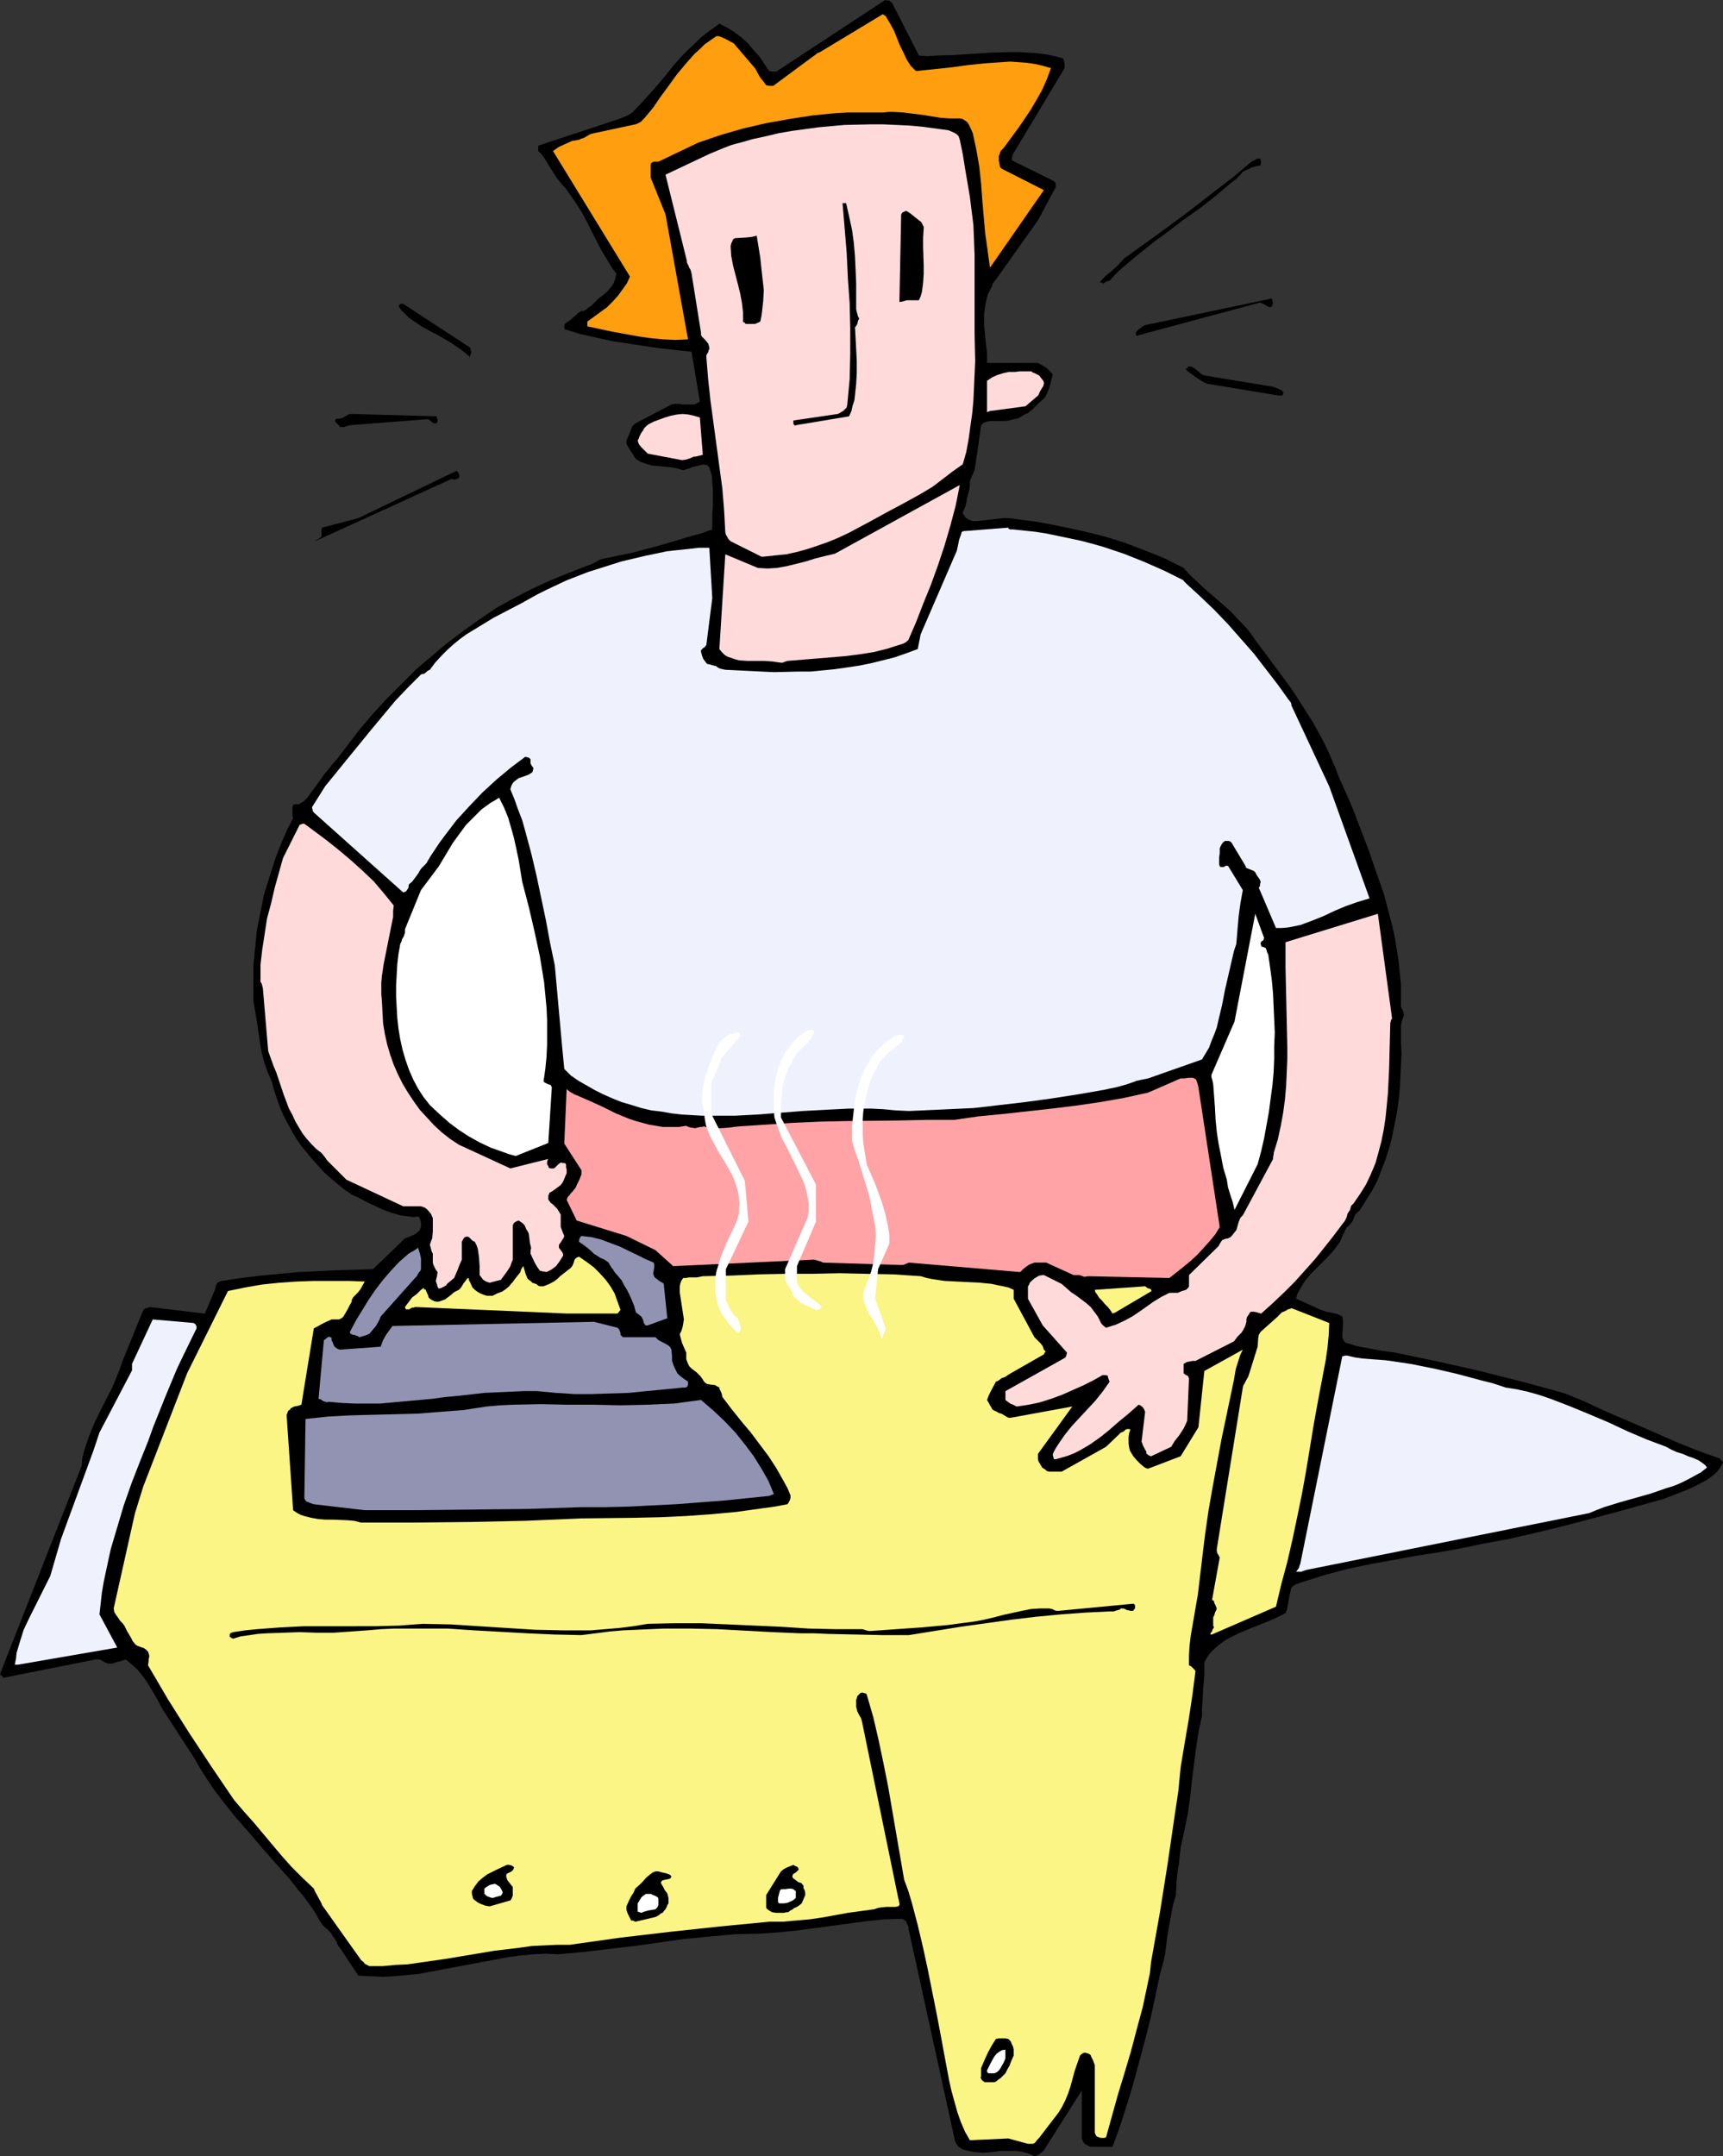<?xml version="1.0" encoding="UTF-8" standalone="no"?>
<svg
   version="1.0"
   width="124.401mm"
   height="155.668mm"
   id="svg43"
   sodipodi:docname="Ironing 2.wmf"
   xmlns:inkscape="http://www.inkscape.org/namespaces/inkscape"
   xmlns:sodipodi="http://sodipodi.sourceforge.net/DTD/sodipodi-0.dtd"
   xmlns="http://www.w3.org/2000/svg"
   xmlns:svg="http://www.w3.org/2000/svg">
  <rect width="100%" height="100%" fill="#333333" stroke="none"/>
  <sodipodi:namedview
     id="namedview43"
     pagecolor="#ffffff"
     bordercolor="#000000"
     borderopacity="0.25"
     inkscape:showpageshadow="2"
     inkscape:pageopacity="0.0"
     inkscape:pagecheckerboard="0"
     inkscape:deskcolor="#d1d1d1"
     inkscape:document-units="mm" />
  <defs
     id="defs1">
    <pattern
       id="WMFhbasepattern"
       patternUnits="userSpaceOnUse"
       width="6"
       height="6"
       x="0"
       y="0" />
  </defs>
  <path
     style="fill:#000000;fill-opacity:1;fill-rule:evenodd;stroke:none"
     d="m 282.269,588.353 0.969,-0.323 0.323,-0.162 0.323,-0.323 0.485,-0.323 0.485,-0.485 v 0 l 10.341,-16.321 v 13.089 l 0.162,0.323 0.162,0.485 0.485,0.646 0.808,0.485 0.808,0.323 h 0.969 0.969 1.939 1.131 0.969 l 1.939,-5.332 1.777,-5.494 1.777,-5.817 1.616,-5.979 1.616,-5.979 1.616,-6.302 1.293,-5.979 1.293,-6.14 0.808,-2.909 0.646,-2.909 0.323,-2.585 0.323,-2.585 0.485,-2.747 0.485,-2.585 0.485,-2.585 0.808,-2.747 0.162,-3.555 0.323,-3.232 0.323,-1.616 0.162,-1.616 0.323,-2.909 0.969,-4.525 0.969,-4.686 0.646,-4.525 0.485,-4.525 1.131,-8.888 0.646,-4.363 0.969,-4.363 v -2.101 l 0.162,-1.939 0.162,-3.555 0.323,-3.555 v -1.778 -1.778 l 0.808,-1.454 0.808,-1.131 1.131,-1.131 1.131,-0.97 1.293,-0.97 1.293,-0.808 2.908,-1.454 3.07,-1.293 6.463,-2.585 3.231,-1.616 0.323,-0.646 0.162,-0.646 0.323,-1.778 0.323,-1.939 0.485,-1.939 0.323,-0.323 0.162,-0.162 0.808,-0.485 0.969,-0.323 0.969,-0.323 3.07,-0.97 3.07,-0.97 6.14,-1.616 6.14,-1.293 6.301,-1.131 6.14,-1.131 6.301,-0.97 6.301,-1.131 6.14,-1.293 6.301,-1.131 6.301,-1.454 6.14,-1.454 6.301,-1.616 12.118,-3.232 5.817,-1.616 5.817,-1.616 5.817,-2.262 2.585,-1.131 2.747,-1.454 0.646,-0.323 0.646,-0.485 1.454,-1.131 0.646,-0.646 0.646,-0.808 0.485,-0.808 0.485,-0.97 -0.162,-0.162 -0.162,-0.162 v 0 l -0.162,-0.162 -0.162,-0.162 -0.162,-0.323 -5.493,-1.939 -5.332,-2.101 -10.341,-4.525 -10.502,-4.525 -5.17,-2.424 -5.493,-2.262 -5.817,-1.616 -5.978,-1.616 -5.817,-1.454 -5.655,-1.454 -11.472,-2.585 -11.633,-2.424 -3.555,-0.485 -3.555,-0.646 -3.393,-0.646 -3.07,-0.97 -0.323,-0.323 -0.162,-0.323 -0.323,-0.808 v -0.808 l 0.162,-1.939 v -0.97 -0.97 l -0.162,-0.97 -0.646,-0.323 -0.646,-0.323 -1.454,-0.323 -1.616,-0.323 -1.454,-0.485 -6.786,-3.07 0.323,-1.293 0.646,-1.131 0.646,-1.131 0.808,-1.293 1.777,-2.101 4.201,-4.201 1.939,-2.101 0.808,-1.131 0.808,-1.131 0.485,-1.131 0.485,-1.131 0.323,-0.485 0.162,-0.485 0.162,-0.323 0.323,-0.485 0.485,-0.323 0.323,-0.323 0.646,-0.808 0.323,-0.808 0.162,-0.485 0.162,-0.485 0.808,-0.808 0.646,-0.646 1.616,-2.585 1.616,-2.585 1.454,-2.747 1.131,-2.909 1.131,-2.909 0.969,-3.07 0.808,-3.07 0.646,-3.232 0.646,-3.232 0.485,-3.232 0.323,-3.232 0.162,-3.232 0.162,-3.393 0.162,-3.232 -0.162,-3.07 v -3.232 -1.131 l 0.162,-1.131 0.323,-0.97 0.323,-0.808 -0.162,-1.131 -0.323,-0.646 -0.323,-0.646 v -3.07 -3.07 l -0.323,-3.232 -0.323,-3.07 -0.485,-3.07 -0.485,-3.07 -0.646,-3.07 -0.808,-3.07 -1.616,-6.14 -2.1,-5.979 -2.1,-6.14 -2.262,-5.817 -0.808,-2.101 -0.646,-1.778 -1.454,-3.555 -1.454,-3.232 -1.454,-3.232 -0.969,-2.585 -2.262,-5.171 -1.293,-2.585 -2.585,-4.686 -2.908,-4.525 -2.908,-4.525 -3.231,-4.363 -3.231,-4.363 -3.393,-4.525 -0.969,-1.454 -1.131,-1.454 -1.293,-1.454 -1.131,-1.131 -2.262,-2.424 -2.585,-2.262 -2.424,-2.101 -2.585,-2.262 -2.585,-2.424 -1.293,-1.293 -1.293,-1.454 -2.585,-1.293 -2.585,-1.293 -2.747,-1.131 -2.908,-1.131 -5.494,-2.101 -5.817,-1.778 -5.978,-1.454 -6.14,-1.293 -5.978,-1.131 -6.14,-0.808 -1.454,-0.162 h -1.454 l -2.908,0.323 -2.747,0.323 -1.293,0.162 h -1.293 l -0.969,-0.323 -0.808,-0.485 -0.323,-0.162 -0.162,-0.485 -0.323,-0.323 -0.162,-0.646 0.323,-0.646 0.162,-0.485 0.323,-0.646 v -0.323 l 0.162,-0.485 0.162,-1.131 0.646,-2.424 0.162,-1.293 v -0.485 -0.485 l 0.323,-0.97 0.485,-0.97 0.162,-0.485 0.323,-0.646 1.777,-12.281 0.323,-0.323 0.323,-0.323 0.969,-0.323 1.131,-0.162 h 1.131 1.293 1.293 l 1.293,-0.162 1.131,-0.323 0.969,-0.162 0.646,-0.323 0.323,-0.162 0.485,-0.323 0.808,-0.485 0.646,-0.162 0.485,-0.485 0.646,-0.485 0.485,-0.485 1.293,-1.293 1.454,-1.293 0.485,-0.646 0.323,-0.646 0.646,-1.616 0.485,-1.778 0.485,-1.939 -0.808,-0.808 -0.969,-0.97 -1.131,-0.646 -1.131,-0.646 h -13.895 v -2.585 l -0.323,-2.585 -0.485,-5.333 v -2.747 l 0.162,-1.293 0.162,-1.293 0.323,-1.454 0.323,-1.293 0.646,-1.293 0.646,-1.293 v -0.323 l 0.323,-0.485 0.646,-0.808 11.472,-16.159 4.847,-9.049 v -0.323 -0.485 l -0.162,-0.485 -0.323,-0.323 -11.472,-5.656 v -0.646 l 0.162,-0.808 0.323,-0.646 0.323,-0.485 13.572,-22.623 v -1.131 l -0.162,-0.646 -0.162,-0.808 -2.262,-0.646 -2.424,-0.485 -2.424,-0.323 -2.585,-0.162 -2.424,-0.162 h -2.424 l -5.17,0.162 -5.009,0.323 -5.009,0.323 -5.009,0.162 -2.424,0.162 -2.262,-0.162 -7.432,-14.543 -0.323,-0.162 -0.323,-0.323 h -0.485 L 241.552,0 211.823,19.553 h -0.969 l -0.969,-0.162 -1.293,-1.939 -1.293,-1.939 -1.616,-1.778 -1.616,-1.939 -1.777,-1.616 -1.939,-1.454 -2.1,-1.293 -1.939,-0.97 -1.777,1.293 -1.777,1.293 -1.616,1.293 -1.454,1.454 -3.07,2.909 -2.747,3.07 -2.585,3.232 -2.747,3.232 -2.908,3.232 -3.07,3.232 -1.293,0.808 -0.808,0.323 -1.131,0.485 -22.459,7.433 v 1.454 l 0.808,0.808 0.646,0.808 3.555,5.656 1.293,1.616 1.293,1.454 1.131,1.616 1.131,1.616 2.1,3.232 1.777,3.393 1.777,3.555 1.777,3.393 1.939,3.232 0.969,1.616 1.131,1.454 -0.162,0.808 -0.162,0.646 -0.485,1.293 -0.808,1.131 -0.808,0.97 -1.131,0.97 -1.131,0.808 -1.131,1.131 -1.131,1.131 -0.646,0.323 -0.162,0.162 -0.323,0.323 -0.485,0.323 -0.323,0.162 h -0.646 l -0.485,0.323 -0.323,0.162 -0.323,0.323 -0.323,0.323 -0.808,0.646 -0.646,0.646 -0.808,0.485 -0.808,0.646 -0.162,0.646 v 0.485 l 0.162,0.323 4.201,1.293 4.362,0.97 4.362,0.97 4.201,0.646 8.725,1.293 8.725,0.97 2.262,13.574 -0.808,0.485 -0.808,0.323 h -0.969 -0.969 -1.131 l -0.969,-0.162 h -1.131 l -0.969,0.162 -9.856,5.171 -0.808,0.808 -0.485,1.131 -0.485,1.293 -0.646,1.454 v 0.808 l 0.323,0.646 0.646,1.131 0.808,1.131 0.646,1.131 0.646,0.485 0.808,0.485 1.454,0.485 1.616,0.485 3.393,0.323 1.777,0.162 1.777,0.323 1.616,0.485 0.969,-0.323 0.646,-0.162 0.646,-0.323 3.393,-0.808 0.323,0.162 h 0.485 l 0.323,0.323 0.323,0.323 0.646,2.101 0.162,2.101 0.162,2.101 v 2.101 2.101 l -0.162,2.262 v 2.101 2.101 l -3.231,1.131 -3.555,0.97 -3.716,1.131 -3.878,1.131 -7.917,2.101 -4.039,0.808 -3.878,0.808 -0.808,0.323 -0.808,0.485 -0.969,0.485 -0.646,0.323 -0.646,0.162 -5.332,2.101 -5.17,2.101 -4.847,2.262 -4.686,2.424 -4.686,2.585 -4.524,3.07 -4.524,3.232 -4.524,3.393 -4.201,3.555 -4.201,3.555 -4.039,4.04 -3.878,3.878 -3.878,4.201 -3.555,4.201 -3.231,4.201 -3.07,4.04 -1.293,1.454 -1.131,1.454 -1.131,1.293 -0.969,1.454 -0.969,1.293 -1.777,2.424 -0.808,1.131 -0.485,0.485 -0.485,0.485 -0.485,0.323 -0.323,0.162 -0.485,0.323 h -0.646 -0.485 l -0.485,0.162 -0.162,0.808 v 0.97 0.485 0.485 l 0.162,0.97 -1.454,2.747 -1.293,2.909 -1.131,2.747 -1.131,3.07 -0.969,3.07 -0.969,3.07 -0.969,3.07 -0.646,3.232 -0.646,3.232 -0.646,3.232 -0.323,3.232 -0.323,3.232 -0.323,3.232 v 3.232 3.232 3.232 l 0.485,2.909 0.485,2.747 0.808,5.656 0.485,2.747 0.646,2.585 0.969,2.747 1.131,2.585 0.646,2.424 0.808,2.424 0.808,2.262 0.969,2.262 1.131,2.101 1.131,2.101 1.131,1.939 1.454,2.101 1.454,1.778 1.454,1.778 1.616,1.778 1.616,1.778 1.777,1.616 1.939,1.616 1.777,1.454 2.1,1.454 2.1,0.97 2.1,1.131 4.524,2.101 2.262,0.808 2.262,0.646 1.131,0.162 1.293,0.162 1.131,0.162 1.293,-0.162 0.323,0.162 0.323,0.808 0.162,0.646 v 1.131 l -0.323,0.97 -0.646,0.646 -0.969,0.646 -1.131,0.485 -1.293,0.485 -8.725,8.403 -10.341,0.323 -10.179,0.485 -5.17,0.485 -5.17,0.485 -5.17,0.646 -5.332,0.808 -0.485,0.162 -0.323,0.162 -0.323,0.162 -0.162,0.323 -0.323,0.808 v 0.323 l -0.162,0.485 -2.747,6.464 -15.026,-1.778 -0.485,0.162 -0.485,0.162 -0.485,0.162 -0.323,0.323 -5.655,13.897 -0.646,1.939 -0.646,1.616 -1.454,3.555 -3.393,6.625 -1.616,3.393 -1.454,3.555 -0.646,1.939 -0.646,1.939 -0.485,1.939 -0.162,2.101 L 0,456.818 l 0.485,0.485 0.485,0.485 25.205,-5.009 h 0.485 0.485 l 0.646,0.323 0.323,0.162 0.485,0.323 0.808,0.323 h 1.293 l 0.969,-0.323 1.293,-0.323 1.293,-0.485 1.616,1.293 1.616,1.454 1.293,1.616 1.293,1.778 2.262,3.717 2.1,3.878 8.402,12.927 1.293,2.262 1.293,2.101 2.747,4.201 3.07,4.04 3.393,4.201 3.555,4.04 3.555,4.201 3.716,4.201 3.716,4.201 1.131,1.454 1.131,1.454 1.131,1.293 0.969,1.293 1.777,2.424 0.808,1.293 0.808,1.454 0.162,0.323 0.323,0.485 0.808,1.131 1.131,0.97 1.131,1.131 0.162,0.485 0.323,0.485 0.323,0.323 0.162,0.323 0.485,0.808 v 0.323 l 0.323,0.485 0.162,0.323 0.323,0.323 5.009,7.595 3.231,0.162 3.393,0.162 3.231,-0.162 3.393,-0.323 3.393,-0.323 3.393,-0.646 13.734,-2.585 6.948,-1.293 3.555,-0.485 3.393,-0.323 3.393,-0.162 3.393,0.162 7.109,-0.646 6.786,-0.808 6.948,-0.808 6.948,-0.97 6.786,-0.97 6.948,-0.646 6.786,-0.646 6.948,-0.162 4.847,-0.323 4.847,-0.485 9.694,-1.293 9.694,-1.293 4.686,-0.485 4.686,-0.162 0.485,0.162 0.323,0.162 0.485,0.323 0.162,0.485 0.485,0.97 0.162,1.131 12.603,57.526 0.323,0.646 0.646,0.808 0.485,0.323 0.485,0.323 0.485,0.162 0.646,0.162 1.293,0.323 1.131,0.162 2.262,0.162 2.262,-0.162 2.262,-0.323 h 2.262 2.262 l 1.131,0.162 1.293,0.323 1.131,0.323 z"
     id="path1" />
  <path
     style="fill:#faf585;fill-opacity:1;fill-rule:evenodd;stroke:none"
     d="m 280.491,584.96 h 0.969 0.323 l 0.485,-0.162 0.323,-0.323 0.485,-0.646 0.485,-0.485 0.485,-0.646 4.847,-6.302 0.969,-1.616 0.808,-1.616 0.808,-1.939 0.646,-1.939 1.131,-4.201 1.454,-4.201 0.162,-0.162 0.162,-0.162 0.485,-0.323 0.485,-0.162 0.646,0.162 0.485,0.162 0.485,0.323 0.162,0.485 0.485,0.97 0.485,1.293 v 18.421 l 0.162,0.485 0.162,0.323 0.323,0.323 0.485,0.162 0.485,0.162 h 0.969 l 0.485,-0.162 1.616,-5.817 1.616,-5.817 1.777,-5.817 1.777,-5.979 1.616,-6.14 1.616,-5.979 1.293,-6.14 0.646,-3.07 0.323,-3.07 2.424,-13.574 2.1,-13.25 1.939,-13.25 0.969,-6.464 0.646,-6.625 1.131,-6.787 1.131,-6.625 0.969,-6.464 0.808,-6.302 -0.162,-0.323 -0.485,-0.485 -0.485,-0.485 -0.646,-0.323 v -2.585 l 0.162,-2.747 0.323,-2.747 0.485,-2.747 0.969,-5.656 0.485,-2.747 0.323,-2.747 0.808,-6.787 0.808,-6.625 0.969,-6.787 1.131,-6.464 2.424,-13.089 2.747,-13.089 0.323,-1.616 0.323,-1.454 0.485,-2.909 0.808,-2.585 0.485,-1.454 0.646,-1.293 -10.502,5.817 -1.616,15.351 -4.847,7.918 -8.887,3.393 -0.646,-0.162 -0.485,-0.323 -0.969,-0.808 -0.969,-0.97 -0.969,-1.131 -0.485,-0.808 -0.485,-0.808 -0.162,-0.808 -0.162,-0.97 v -0.97 -0.97 l 0.162,-0.97 0.323,-0.97 -0.323,-0.162 h -0.485 l -0.485,0.162 -0.485,0.485 -0.323,0.162 -0.485,0.162 -4.039,3.878 -12.118,6.787 h -3.393 l -0.646,-0.162 -0.323,-0.323 -0.485,-0.323 -0.485,-0.323 -0.646,-1.131 -0.323,-0.485 -0.162,-0.646 v -1.454 l 9.371,-12.927 -16.804,3.07 h -0.485 l -0.485,-0.162 -0.485,-0.323 -0.808,-0.485 -0.323,-0.162 -0.646,-0.162 -0.808,-0.485 -0.485,-0.162 -0.485,-0.323 -0.323,-0.646 -0.323,-0.485 -0.323,-0.646 -0.485,-0.808 0.485,-1.293 0.646,-1.293 1.293,-2.424 0.485,-0.162 0.485,-0.323 0.646,-0.485 0.485,-0.162 0.485,-0.162 0.646,-0.485 0.808,-0.485 9.048,-5.171 0.162,-0.323 v -0.162 l 0.323,-0.162 v 0 0 l -0.162,-0.323 -0.323,-0.323 -0.323,-0.97 -0.646,-0.808 -0.808,-0.808 -0.808,-0.808 -5.655,-10.503 v -2.424 l -1.454,-0.646 -1.454,-0.323 -1.616,-0.323 -1.454,-0.323 -3.231,-0.323 -3.231,-0.162 -3.231,-0.162 -3.231,-0.162 -3.231,-0.485 -1.616,-0.323 -1.616,-0.485 -7.432,-0.485 -7.432,-0.162 -7.271,-0.162 -7.432,0.162 h -7.432 l -7.432,0.162 -7.432,0.323 -7.594,0.162 -0.808,0.162 -0.808,0.162 h -1.131 -1.131 l -0.646,0.162 h -0.808 l -0.485,0.646 -0.323,0.808 -0.162,0.808 v 0.97 0.808 l 0.162,0.97 0.323,2.101 0.323,2.101 0.323,2.101 -0.162,0.97 -0.162,0.97 -0.323,1.131 -0.485,0.97 0.162,0.646 0.162,0.646 0.323,1.131 0.485,1.131 0.646,1.454 v 1.454 0.323 l 0.162,0.485 0.323,0.808 0.323,0.646 0.646,0.646 1.293,0.97 1.131,1.131 0.485,0.646 0.485,0.808 0.323,0.323 0.485,0.323 0.969,0.162 1.293,0.162 0.485,0.323 0.646,0.323 v 0.162 0.162 l 0.323,0.646 0.323,0.808 0.162,0.808 2.585,3.393 2.585,3.232 2.585,3.07 2.424,3.232 2.424,3.232 2.1,3.232 2.1,3.717 0.969,1.778 0.808,1.939 v 0.646 l -0.162,0.646 -0.323,0.646 -0.323,0.485 -3.393,0.646 -3.555,0.485 -6.948,0.97 -6.948,0.646 -6.948,0.485 -7.109,0.323 -7.109,0.162 -14.218,0.162 -7.594,0.323 -7.594,0.323 -15.026,0.323 -15.026,0.162 H 98.56 l -1.939,-0.485 -1.939,-0.162 -4.039,-0.162 h -1.939 l -1.939,-0.162 -1.777,-0.323 -1.939,-0.485 -0.969,-0.323 -0.646,-0.323 -0.808,-0.485 -0.646,-0.485 -1.777,-26.016 0.162,-0.323 0.162,-0.485 0.162,-0.323 0.485,-0.323 0.162,-0.323 0.323,-0.162 0.646,-0.323 0.969,-0.162 0.969,-0.323 3.393,-20.845 0.969,-0.485 1.131,-0.646 1.293,-0.646 1.454,-0.646 h 1.454 0.485 l 0.485,-0.162 0.485,-0.323 0.323,-0.323 1.131,-1.939 0.485,-0.97 0.646,-1.131 v -0.485 l 0.485,-0.808 0.323,-0.323 0.808,-0.808 0.646,-0.808 0.323,-0.485 0.323,-0.646 0.646,-1.131 -4.524,-0.162 h -4.686 -4.686 l -4.686,0.162 -4.686,0.323 -4.686,0.485 -4.686,0.808 -4.686,0.97 -11.149,22.461 -11.956,30.864 -2.262,7.272 -5.817,26.016 0.162,0.97 0.485,0.808 0.485,0.646 0.646,0.97 0.646,0.646 0.485,0.646 0.808,1.616 0.969,1.616 0.485,0.97 0.646,0.808 0.323,0.323 0.323,0.162 0.808,0.323 0.969,0.323 0.485,0.323 0.323,0.323 0.323,0.323 0.162,0.485 0.162,0.485 v 0.485 l -0.162,0.646 v 0.485 l -0.162,1.131 5.493,9.372 5.817,9.211 5.978,9.049 6.14,9.049 2.747,3.232 2.747,3.07 5.009,5.979 2.585,3.07 2.585,2.909 2.908,2.909 3.231,3.07 0.323,0.808 0.646,1.131 1.131,2.101 0.162,0.485 0.323,0.485 0.485,0.646 9.856,13.897 0.646,0.485 0.323,0.485 0.646,0.323 0.646,0.323 h 3.555 l 3.393,-0.323 3.393,-0.162 3.393,-0.485 6.786,-0.97 6.786,-1.131 6.786,-1.131 6.786,-0.808 3.393,-0.485 3.393,-0.162 3.555,-0.162 h 3.393 l 13.734,-1.939 13.734,-1.616 13.572,-1.454 13.411,-1.293 h 3.716 l 3.555,-0.323 3.716,-0.323 3.393,-0.485 7.109,-1.293 7.109,-0.97 0.969,-0.323 0.808,-0.162 1.616,-0.162 h 1.616 0.808 l 0.808,-0.162 0.162,-0.162 0.162,-0.162 v -0.162 -0.323 l -0.162,-0.808 -0.162,-0.646 -9.856,-47.993 -0.162,-0.646 -0.162,-0.485 -0.485,-0.808 -0.485,-0.97 -0.162,-0.646 -0.162,-0.646 v -1.616 -0.323 l 0.162,-0.323 0.162,-0.646 0.485,-0.485 0.323,-0.323 0.485,-0.162 0.646,0.162 0.485,0.162 0.162,0.323 1.777,6.14 1.454,6.302 1.293,6.14 1.293,6.464 4.362,25.37 1.131,3.07 0.969,3.232 1.616,6.14 1.454,6.14 1.293,5.979 2.424,12.119 1.131,5.979 1.131,6.14 1.131,5.979 0.646,2.909 0.808,2.909 0.808,2.909 0.969,2.747 1.131,2.585 1.293,2.262 10.502,-0.485 z"
     id="path2" />
  <path
     style="fill:#000000;fill-opacity:1;fill-rule:evenodd;stroke:none"
     d="m 269.343,568.154 h 1.454 0.485 l 0.485,-0.162 0.808,-0.646 0.485,-0.323 0.323,-0.323 0.969,-0.97 0.485,-0.97 0.646,-1.131 0.485,-1.293 0.646,-1.454 v -1.616 l -0.162,-0.808 -0.323,-0.646 -0.323,-0.808 -0.646,-0.646 -0.808,-0.162 h -0.808 -0.969 l -0.808,0.162 -1.131,1.778 -0.969,1.778 -0.969,2.101 -0.969,2.262 v 2.262 l -0.162,0.323 0.162,0.323 0.162,0.323 0.162,0.162 0.646,0.485 z"
     id="path3" />
  <path
     style="fill:#ffffff;fill-opacity:1;fill-rule:evenodd;stroke:none"
     d="m 270.151,565.731 h 0.646 0.485 l 0.485,-0.162 0.485,-0.323 0.323,-0.323 0.485,-0.646 0.323,-0.646 0.485,-0.808 0.485,-1.131 v -2.424 l -0.969,0.162 -0.808,0.485 -0.646,0.485 -0.646,0.808 -0.969,1.778 -0.969,1.939 v 0.323 l 0.162,0.323 0.323,0.162 h 0.162 z"
     id="path4" />
  <path
     style="fill:#000000;fill-opacity:1;fill-rule:evenodd;stroke:none"
     d="m 173.368,524.363 5.493,-1.293 0.646,-0.323 0.485,-0.323 0.323,-0.323 0.485,-0.162 0.485,-0.646 0.323,-0.323 0.323,-0.646 0.162,-0.485 0.323,-0.485 v -1.454 l -0.162,-0.646 -0.162,-0.646 -0.646,-0.808 -0.485,-0.97 -0.323,-0.485 -0.323,-0.646 0.162,-0.323 0.323,-0.323 0.808,-0.162 0.808,-0.162 0.485,-0.162 0.323,-0.485 -0.323,-0.485 -0.323,-0.162 -0.969,-0.323 -0.808,-0.162 -1.131,-0.323 h -0.808 l -0.808,0.323 -0.808,0.646 -0.808,0.646 -1.454,1.616 -1.616,1.454 -0.485,1.131 -0.646,0.97 -0.646,1.293 -0.646,1.454 v 0.97 l 0.323,0.97 0.485,0.97 0.485,0.97 h 0.485 l 0.323,0.162 z"
     id="path5" />
  <path
     style="fill:#ffffff;fill-opacity:1;fill-rule:evenodd;stroke:none"
     d="m 174.984,521.939 0.808,-0.323 1.131,-0.323 1.939,-0.323 0.323,-0.323 0.162,-0.162 0.323,-0.646 v -1.293 -0.485 l -0.162,-0.323 -0.485,-0.323 -0.323,-0.162 -0.485,-0.162 -0.646,-0.323 h -0.808 -0.485 l -0.485,0.323 -0.646,0.485 -0.323,0.485 -0.323,0.485 -0.162,0.323 -0.323,0.485 v 2.262 z"
     id="path6" />
  <path
     style="fill:#000000;fill-opacity:1;fill-rule:evenodd;stroke:none"
     d="m 211.823,521.939 h 2.1 l 0.646,-0.162 h 0.485 l 0.646,-0.485 0.646,-0.323 0.323,-0.323 0.485,-0.162 0.808,-0.485 0.808,-0.646 0.485,-1.131 0.485,-1.131 v -0.646 l -0.162,-0.646 -0.323,-0.646 v -0.646 l -0.323,-0.323 -0.162,-0.323 -0.969,-0.323 -0.808,-0.646 -0.485,-0.323 -0.323,-0.485 0.162,-0.485 v -0.162 l 0.485,-0.323 0.485,-0.323 0.646,-0.646 -0.162,-0.485 -0.323,-0.323 -0.485,-0.162 -0.485,-0.323 -0.808,0.323 -0.808,0.323 -0.969,0.485 -0.808,0.646 -4.039,6.464 v 3.07 0.323 l 0.162,0.323 0.646,0.485 0.808,0.485 z"
     id="path7" />
  <path
     style="fill:#000000;fill-opacity:1;fill-rule:evenodd;stroke:none"
     d="m 133.621,520.162 5.655,-1.616 0.323,-0.485 0.323,-0.808 v -0.808 -1.131 -0.485 l -0.323,-0.323 -0.485,-0.646 -0.646,-0.808 -0.162,-0.485 -0.162,-0.485 v -0.485 l 0.162,-0.323 0.646,-0.323 0.646,-0.323 0.485,-0.485 0.162,-0.485 v -0.162 l -0.162,-0.162 -0.485,-0.323 -0.646,-0.162 h -0.646 l -2.747,1.293 -1.293,0.646 -1.293,0.646 -1.293,0.97 -1.131,0.97 -0.969,1.293 -0.808,1.293 v 0.808 l 0.162,0.646 0.162,0.646 0.485,0.485 0.323,0.162 0.323,0.323 0.969,0.485 1.293,0.485 z"
     id="path8" />
  <path
     style="fill:#ffffff;fill-opacity:1;fill-rule:evenodd;stroke:none"
     d="m 213.115,519.354 h 0.808 l 0.969,-0.162 0.808,-0.323 0.646,-0.323 0.808,-0.646 v -1.939 l -0.323,-0.162 -0.323,-0.323 -0.646,-0.162 h -0.485 l -1.131,0.162 h -1.131 l -0.323,0.485 -0.162,0.646 -0.162,0.646 -0.162,0.646 v 0.485 0.646 l 0.162,0.162 0.162,0.162 h 0.162 z"
     id="path9" />
  <path
     style="fill:#ffffff;fill-opacity:1;fill-rule:evenodd;stroke:none"
     d="m 134.429,517.9 0.485,-0.162 0.485,-0.162 0.646,-0.162 0.646,-0.162 0.323,-0.485 0.162,-0.323 -0.162,-0.485 -0.323,-0.646 -0.323,-0.485 -0.485,-0.323 -0.485,-0.323 -0.323,-0.162 -0.808,0.162 -0.646,0.162 -0.808,0.485 -0.646,0.485 v 0.162 0.323 0.485 0.485 h 0.162 l 0.162,0.323 0.485,0.323 0.808,0.323 z"
     id="path10" />
  <path
     style="fill:#eff2fd;fill-opacity:1;fill-rule:evenodd;stroke:none"
     d="m 4.847,454.233 27.144,-4.686 -4.847,-9.049 0.323,-2.909 0.323,-2.909 0.485,-2.909 0.646,-3.07 1.293,-5.979 1.777,-5.979 1.777,-5.979 2.1,-5.979 2.262,-5.817 2.262,-5.656 1.454,-4.04 1.616,-4.04 1.616,-4.04 1.616,-3.878 1.616,-3.878 1.777,-3.717 3.555,-7.272 v -0.485 l -0.162,-0.323 -0.162,-0.323 -0.485,-0.323 -11.149,-0.97 -5.655,12.119 v 1.778 l -8.887,16.967 -1.616,4.848 -1.777,4.848 -1.777,4.848 -1.777,4.848 -1.777,4.848 -1.777,4.848 -1.454,5.009 -1.454,5.009 -1.454,2.909 -1.454,2.909 -2.908,5.817 -1.454,3.07 -0.969,3.07 -0.969,3.232 -0.162,1.616 -0.323,1.616 z"
     id="path11" />
  <path
     style="fill:#000000;fill-opacity:1;fill-rule:evenodd;stroke:none"
     d="m 63.66,447.123 2.1,-0.646 2.424,-0.323 2.1,-0.323 2.424,-0.162 4.524,-0.162 4.524,-0.162 4.686,0.162 h 4.524 l 4.686,-0.323 4.524,-0.323 3.716,-0.323 3.716,-0.162 h 7.271 7.271 l 7.271,0.485 14.542,0.808 7.271,0.323 7.432,0.162 3.878,-0.485 3.716,-0.485 3.716,-0.323 3.716,-0.162 7.432,-0.323 h 7.432 l 7.271,0.162 15.026,0.808 7.594,0.323 h 3.878 l 3.716,0.162 7.432,0.162 7.271,0.162 h 3.555 3.716 l 14.057,-2.262 6.948,-0.97 6.948,-0.97 6.786,-0.808 6.786,-0.646 6.625,-0.485 6.625,-0.323 h 0.646 0.485 l 0.969,-0.323 0.646,-0.162 0.323,-0.323 h 0.646 l 0.485,0.162 0.646,0.323 h 0.323 l 0.485,0.162 h 0.808 l 0.162,-0.323 0.323,-0.323 v -0.808 l -0.162,-0.323 -0.323,-0.162 -20.358,1.939 h -0.646 l -0.485,-0.162 -0.646,-0.323 -0.808,-0.162 h -2.585 l -2.424,0.162 -2.424,0.485 -5.17,1.131 -2.424,0.646 -2.747,0.646 -2.585,0.485 -3.716,0.485 -3.555,0.485 -7.109,0.646 -6.948,0.485 -6.948,0.485 h -0.646 l -0.646,-0.162 -0.485,-0.162 -0.646,-0.162 h -7.271 l -7.271,-0.162 -7.432,-0.485 -7.271,-0.323 -7.271,-0.323 -7.432,-0.323 h -7.271 l -7.271,0.162 -3.878,0.646 -3.878,0.485 -3.878,0.323 -3.878,0.323 h -3.878 -3.878 l -7.594,-0.162 -7.594,-0.485 -7.756,-0.485 -7.432,-0.485 -7.756,-0.162 -6.463,0.485 -6.463,0.162 H 95.975 83.049 l -6.463,0.323 -6.463,0.485 -3.231,0.323 -3.231,0.485 -0.485,0.162 -0.323,0.162 -0.162,0.323 v 0.323 0.323 l 0.323,0.162 0.162,0.162 z"
     id="path12" />
  <path
     style="fill:#faf585;fill-opacity:1;fill-rule:evenodd;stroke:none"
     d="m 331.064,445.83 17.127,-7.433 1.454,-6.14 1.616,-5.979 1.454,-6.302 1.293,-6.14 1.293,-6.302 1.131,-6.302 2.1,-12.766 0.646,-3.555 0.646,-3.555 0.646,-3.393 1.293,-6.787 0.485,-3.393 0.323,-3.393 0.162,-3.393 -9.856,-3.878 -0.485,-0.162 -0.323,0.162 -0.646,0.162 -0.485,0.323 -0.323,0.162 -0.808,0.323 -1.293,1.293 -1.454,1.293 -1.454,1.293 -1.616,1.454 -0.485,0.808 -0.162,0.97 -0.162,2.262 -2.262,7.272 -0.323,0.97 -0.485,0.808 -0.485,0.97 -0.323,0.485 -0.162,0.646 -7.109,44.114 v 0.485 l 0.162,0.646 0.323,0.485 0.323,0.646 -2.1,11.635 h 0.162 l 0.323,0.162 0.162,0.646 0.323,0.646 0.323,0.808 -0.162,0.485 -0.323,0.646 -0.162,0.646 -0.323,0.646 v 2.424 h 0.162 v 0.162 0.323 l -0.323,0.323 -0.162,0.646 -0.323,0.323 -0.162,0.323 0.162,0.162 h 0.162 0.162 z"
     id="path13" />
  <path
     style="fill:#eff2fd;fill-opacity:1;fill-rule:evenodd;stroke:none"
     d="m 354.815,428.863 h 0.323 l 0.323,-0.162 0.969,-0.323 77.232,-15.513 1.939,-0.808 2.1,-0.808 4.201,-1.293 8.563,-2.424 4.201,-1.454 2.1,-0.646 1.939,-0.808 1.939,-0.97 1.777,-0.97 1.777,-0.97 1.616,-1.293 -0.485,-0.646 -0.646,-0.485 -1.131,-0.808 -1.454,-0.646 -1.454,-0.485 -1.454,-0.646 -1.616,-0.485 -1.454,-0.646 -1.454,-0.808 -5.17,-1.939 -5.332,-2.262 -5.17,-2.424 -5.332,-2.262 -5.494,-2.262 -5.493,-2.101 -2.908,-0.97 -2.908,-0.808 -2.908,-0.646 -3.07,-0.485 -3.393,-1.131 -3.231,-0.808 -6.625,-1.778 -6.301,-1.454 -6.463,-1.293 -2.262,-0.323 -2.1,-0.323 -2.262,-0.323 -2.1,-0.162 -4.362,-0.323 -2.1,-0.323 -2.1,-0.485 h -0.485 l -0.485,0.162 h -0.323 l -11.472,56.718 -0.162,0.323 -0.162,0.646 -0.323,0.485 -0.485,0.646 z"
     id="path14" />
  <path
     style="fill:#9292b3;fill-opacity:1;fill-rule:evenodd;stroke:none"
     d="m 99.368,412.057 h 14.703 l 14.865,-0.162 14.865,-0.162 14.865,-0.485 h 6.625 l 6.463,-0.162 6.301,-0.323 6.463,-0.323 12.764,-0.97 12.603,-1.293 0.808,-0.323 0.485,-0.162 v 0 l -1.454,-3.555 -1.939,-3.393 -2.1,-3.393 -2.424,-3.232 -2.585,-3.232 -2.908,-3.07 -3.07,-2.909 -3.393,-2.909 -3.716,0.485 -3.555,0.485 -3.716,0.162 -3.555,0.162 -7.432,0.162 -7.271,-0.162 h -7.271 l -7.271,-0.162 -7.432,0.162 -3.716,0.162 -3.555,0.323 -3.231,0.485 -3.07,0.485 -6.301,0.485 -6.14,0.485 -12.441,0.323 -6.14,0.162 -5.978,0.323 -6.14,0.646 -0.323,21.653 0.162,0.323 0.162,0.323 0.162,0.162 0.323,0.162 0.485,0.162 0.323,0.162 0.969,0.323 z"
     id="path15" />
  <path
     style="fill:#ffdadb;fill-opacity:1;fill-rule:evenodd;stroke:none"
     d="m 288.085,398.161 1.777,-0.485 1.616,-0.485 1.616,-0.646 1.616,-0.808 2.747,-1.616 2.747,-1.939 2.424,-1.939 2.585,-2.262 2.747,-2.262 2.747,-2.424 0.485,0.162 0.162,0.162 0.485,0.323 0.162,0.323 0.162,0.162 0.323,0.808 -0.969,8.08 0.162,0.485 0.162,0.485 0.323,0.646 0.162,0.323 0.162,0.323 0.323,0.485 v 0.646 h 0.162 l 0.162,0.162 0.485,0.323 0.485,0.162 5.493,-2.585 0.969,-1.616 1.293,-1.616 1.131,-1.778 0.485,-0.97 0.485,-1.131 0.485,-11.473 -0.162,-0.485 -0.162,-0.323 -0.485,-0.162 -0.646,-0.485 v -2.585 l 0.808,-0.485 0.808,-0.162 0.808,-0.162 h 0.808 l 9.856,-5.009 0.646,-0.323 0.485,-0.646 0.485,-0.646 0.646,-0.646 0.485,-0.485 0.485,-0.808 0.485,-0.97 0.323,-1.131 v -0.646 l 0.162,-0.646 0.323,-0.485 0.323,-0.485 0.162,-0.323 0.323,-0.162 h 0.323 0.485 l 0.808,0.162 0.485,0.162 0.646,0.162 3.231,-2.909 3.07,-2.909 2.908,-2.909 2.747,-3.07 2.747,-3.07 2.585,-3.232 2.424,-3.07 2.424,-3.232 0.646,-0.808 0.485,-0.97 0.323,-1.131 0.646,-0.97 0.162,-0.646 0.162,-0.485 0.646,-0.646 1.777,-2.585 1.616,-2.585 1.293,-2.747 1.293,-3.07 0.808,-2.909 0.808,-3.07 0.646,-3.232 0.485,-3.232 0.323,-3.232 0.323,-3.393 0.323,-6.625 0.162,-6.464 0.162,-6.14 0.162,-0.485 v -0.162 l 0.162,-0.323 0.162,-0.162 v 0 l -3.878,-28.602 -25.205,7.756 v 6.948 l 0.162,7.11 0.162,7.11 0.162,7.272 v 3.555 l -0.162,3.717 -0.162,3.555 -0.323,3.717 -0.485,3.555 -0.646,3.555 -0.808,3.717 -1.131,3.717 v 0.485 l -0.162,0.485 v 0.646 l -8.24,15.351 -0.646,0.646 -0.485,1.131 -0.323,1.131 -0.323,1.131 -0.646,0.808 -0.646,0.808 -0.323,0.323 -0.646,0.323 -0.808,0.162 -0.808,0.323 -0.323,0.485 -0.323,0.485 -0.323,0.646 -0.485,0.485 -7.594,7.433 v 2.424 0.646 l -0.162,0.323 -0.323,0.323 -0.323,0.323 -1.131,0.323 -1.131,0.485 h -2.262 l -2.262,1.131 -2.1,1.293 -3.878,2.747 -1.939,1.293 -2.1,1.131 -2.424,1.131 -1.131,0.323 -1.454,0.485 -0.646,-0.485 -0.646,-0.646 -0.485,-0.97 -0.485,-0.97 -0.969,-1.293 -0.969,-1.293 -1.293,-1.131 -2.585,-1.939 -1.454,-0.97 -1.293,-1.131 -1.293,-1.131 -2.262,-1.131 -1.293,-0.646 -1.293,-0.646 h -0.323 l -0.969,0.162 -0.323,0.162 -0.808,0.485 -0.808,0.646 -0.646,0.646 -0.162,0.485 -0.323,0.485 v 3.393 l 4.039,7.272 6.625,7.433 -0.162,0.646 -0.162,0.485 -0.323,0.323 -16.157,9.049 v 0.97 0.646 0.808 l 0.646,0.485 0.646,0.485 0.808,0.323 0.969,0.485 3.231,-0.485 3.07,-0.646 3.07,-0.97 3.07,-1.131 2.908,-1.293 2.908,-1.293 2.585,-1.293 2.585,-1.454 h 0.808 l 0.646,0.162 v 0.323 l 0.162,0.485 0.162,0.485 0.162,0.323 -1.939,2.747 -1.939,2.424 -2.1,2.262 -2.262,2.424 -2.1,2.262 -1.939,2.424 -1.777,2.585 -0.808,1.293 -0.646,1.293 v 0.323 l 0.162,0.646 0.162,0.485 h 0.162 z"
     id="path16" />
  <path
     style="fill:#9292b3;fill-opacity:1;fill-rule:evenodd;stroke:none"
     d="m 89.673,382.486 3.555,0.323 3.555,0.162 h 3.393 3.555 l 7.109,-0.646 7.109,-0.646 3.555,-0.485 3.555,-0.323 7.109,-0.808 7.271,-0.323 3.555,-0.162 h 3.555 l 5.17,0.485 5.009,0.323 h 4.847 l 5.009,-0.162 5.009,-0.162 4.847,-0.485 10.018,-0.97 h 0.646 l 0.485,-0.323 0.162,-0.485 v -0.323 -0.485 l -0.485,-0.323 -0.485,-0.323 -0.646,-0.485 -0.646,-0.485 -0.646,-0.646 -0.323,-0.646 -0.485,-0.97 -0.323,-0.808 -0.323,-0.97 v -1.131 l -0.162,-1.939 -0.323,-0.646 -0.485,-0.485 -1.131,-0.646 -1.293,-0.646 -0.485,-0.323 -0.646,-0.646 h -7.917 -0.646 -0.323 l -0.323,-0.323 -0.323,-0.323 v -0.485 l -0.162,-0.485 -0.323,-0.646 -0.323,-0.323 -6.463,-1.616 -54.935,1.131 -0.969,1.293 -0.808,1.131 -0.808,1.454 -0.323,0.808 -0.323,0.97 -11.149,0.808 -0.485,-0.162 -0.323,-0.162 -0.646,-0.485 -0.323,-0.646 -0.162,-0.485 -0.323,-0.646 v -0.323 -0.323 l -0.323,-0.162 -0.485,-0.162 -0.162,0.162 -0.323,0.162 -0.323,0.323 -0.485,0.323 -1.454,15.998 0.646,0.162 0.646,0.485 0.646,0.162 0.323,0.162 z"
     id="path17" />
  <path
     style="fill:#9292b3;fill-opacity:1;fill-rule:evenodd;stroke:none"
     d="m 98.56,364.711 0.646,-0.162 0.485,-0.162 0.485,-0.162 0.646,-0.323 1.777,-2.101 0.646,-1.131 0.323,-0.646 0.323,-0.808 9.371,-10.503 0.485,-0.485 0.323,-0.646 0.323,-0.485 0.323,-0.323 0.162,-0.485 v -1.454 -1.454 l -0.323,-1.454 -0.485,-1.454 -1.131,0.808 -0.646,0.323 -0.808,0.485 -2.585,2.262 -2.262,2.424 -2.1,2.424 -2.1,2.747 -1.777,2.585 -1.777,2.909 -1.777,2.909 -1.616,3.07 v 0.323 l 0.162,0.162 0.323,0.162 0.323,0.162 h 0.323 l 0.485,0.162 0.485,0.162 0.485,0.323 z"
     id="path18" />
  <path
     style="fill:#9292b3;fill-opacity:1;fill-rule:evenodd;stroke:none"
     d="m 176.761,361.641 5.332,-1.939 -0.969,-9.372 -0.323,-0.323 -0.646,-0.323 -0.646,-0.485 -0.646,-0.485 -0.323,-0.323 -0.162,-0.485 -0.162,-0.485 0.162,-0.646 0.162,-1.131 v -0.646 l -0.162,-0.485 -2.262,-0.97 -2.262,-1.131 -4.686,-2.262 -2.585,-0.97 -2.585,-0.97 -2.585,-0.646 -2.747,-0.323 -0.323,0.323 -0.162,0.323 -0.162,0.485 v 0.485 l 0.969,0.646 0.646,0.485 0.646,0.485 0.969,0.808 0.808,0.808 0.808,0.485 0.969,0.646 1.131,0.485 1.131,0.808 0.323,0.646 0.323,0.485 0.162,0.323 0.323,0.323 0.485,0.808 0.969,1.131 0.969,1.131 0.646,1.293 0.808,1.293 0.646,1.293 0.646,1.454 0.646,1.616 0.485,1.778 0.646,0.485 0.808,0.646 0.162,0.162 v 0.162 l 0.323,0.485 0.162,0.808 0.485,0.808 z"
     id="path19" />
  <path
     style="fill:#faf585;fill-opacity:1;fill-rule:evenodd;stroke:none"
     d="m 154.626,358.409 h 13.895 l 0.808,-0.97 -0.808,-2.262 -0.808,-2.262 -1.131,-1.939 -1.293,-1.778 -1.616,-1.778 -1.616,-1.616 -1.939,-1.454 -2.1,-1.454 -0.485,0.162 -0.485,0.323 -0.323,0.485 -0.162,0.646 -0.323,0.808 -0.485,0.646 -0.646,0.485 -0.808,0.646 -0.646,0.485 -0.808,0.646 -0.646,0.646 -0.808,0.646 -1.454,0.808 -0.808,0.323 -0.808,0.323 h -0.485 -0.485 l -0.485,-0.162 -0.323,-0.323 -0.323,-0.162 -0.485,-0.162 -0.485,-0.162 -0.485,-0.485 -0.485,-0.323 -0.323,-0.323 -0.485,-1.131 -0.323,-1.131 -0.323,-1.131 -0.162,0.162 -0.323,0.485 -0.162,0.323 -0.162,0.646 -0.646,0.808 -0.646,0.808 -0.485,0.646 -0.323,0.485 -0.485,0.485 -0.485,0.646 -0.969,0.808 -0.969,0.646 -1.293,0.485 -0.646,0.323 -0.646,0.323 h -1.616 l -0.969,-0.323 -0.808,-0.323 -0.808,-0.485 -0.646,-0.485 -0.646,-0.646 -0.323,-0.646 -0.323,-0.808 -0.323,-0.485 v -0.646 l -0.485,0.162 -0.323,0.485 -0.646,0.808 -0.485,0.808 -0.323,0.485 -0.485,0.485 -1.293,0.646 -1.131,0.97 -1.293,0.97 -0.808,0.323 -0.969,0.323 h -0.646 l -0.646,-0.162 -0.646,-0.323 -0.485,-0.323 -0.323,-0.323 -0.162,-0.646 -0.323,-0.646 -0.323,-0.808 -0.323,-0.162 h -0.162 v -0.323 h -0.162 v 0 l -0.162,0.162 -0.485,0.323 -1.131,1.131 -1.293,0.97 -0.969,1.293 -0.485,0.646 -0.485,0.646 0.162,0.485 0.162,0.162 h 0.323 0.485 l 0.808,-0.485 h 0.485 l 0.323,-0.162 z"
     id="path20" />
  <path
     style="fill:#faf585;fill-opacity:1;fill-rule:evenodd;stroke:none"
     d="m 304.404,358.086 9.856,-5.817 -0.162,-0.323 v -0.162 l -0.485,-0.162 -0.485,-0.162 -0.646,-0.485 -13.734,0.97 0.162,0.646 0.485,0.646 0.485,0.808 0.808,0.808 0.808,0.97 0.808,0.808 0.646,0.808 0.646,0.97 z"
     id="path21" />
  <path
     style="fill:#ffdadb;fill-opacity:1;fill-rule:evenodd;stroke:none"
     d="m 120.372,351.461 0.969,-0.485 0.485,-0.323 0.162,-0.323 0.969,-0.808 0.969,-0.808 0.485,-1.131 0.485,-1.131 0.485,-1.293 0.646,-1.454 v -4.848 l 0.323,-0.646 0.323,-0.485 0.162,-0.162 0.646,-0.162 0.485,0.162 0.323,0.323 0.323,0.323 0.323,0.323 0.646,0.323 0.485,0.97 0.323,0.97 0.162,1.131 0.162,1.131 0.162,2.424 v 2.424 l 0.485,0.646 0.485,0.646 0.808,0.485 0.969,0.323 3.07,-0.808 1.777,-2.424 0.808,-1.293 0.323,-0.97 0.323,-0.808 v -8.888 -0.485 l 0.323,-0.646 0.485,-0.323 0.323,-0.162 0.485,-0.162 0.485,0.323 0.485,0.323 0.646,0.646 0.485,1.131 0.323,0.485 0.323,0.646 0.162,1.293 0.162,1.293 0.323,1.293 -0.162,0.808 v 0.808 l 1.131,2.424 0.646,1.131 0.808,1.131 h 0.323 l 0.323,0.162 h 0.485 l 0.646,0.162 0.646,-0.323 0.646,-0.323 0.646,-0.485 0.646,-0.485 0.969,-1.293 0.808,-1.293 0.162,-0.323 v -0.323 l -0.162,-0.485 -0.485,-0.646 -0.485,-0.646 v -0.485 -0.323 l 0.485,-0.646 0.485,-0.808 0.323,-0.485 0.162,-0.485 -0.485,-1.131 -0.162,-0.485 -0.323,-0.808 v -2.424 -0.97 l -0.485,-0.808 -0.485,-0.808 -0.646,-0.646 -0.485,-0.485 -0.646,-0.485 -0.485,-0.646 -0.162,-0.323 v -0.485 -0.485 l 0.162,-0.323 0.162,-0.485 0.646,-0.323 1.131,-0.808 0.646,-0.485 0.646,-0.485 0.485,-0.646 0.323,-0.646 0.323,-0.808 0.485,-1.131 v -0.97 l -0.162,-0.646 v -0.808 l -0.162,-0.162 -0.162,-0.162 h -0.485 l -0.646,-0.162 -0.162,0.162 -0.323,0.162 -0.485,0.485 -0.646,0.646 -0.323,0.162 h -0.485 -0.323 l -0.485,-0.162 -0.162,-0.485 -0.323,-0.485 v -0.162 -0.485 l 0.162,-0.485 0.162,-0.323 -10.341,2.585 -14.057,-6.464 -2.424,-1.616 -2.262,-1.778 -2.1,-1.939 -1.939,-2.101 -1.939,-2.101 -1.616,-2.262 -1.616,-2.424 -1.454,-2.424 -1.293,-2.585 -1.131,-2.585 -0.969,-2.747 -0.808,-2.747 -0.646,-2.909 -0.485,-2.909 -0.162,-3.07 -0.162,-3.07 -0.162,-1.778 v -1.616 -1.616 l 0.162,-1.778 0.485,-3.232 0.646,-3.232 0.646,-3.232 0.646,-3.232 0.646,-3.232 v -1.616 l 0.162,-1.454 -2.747,-3.393 -2.747,-3.232 -3.07,-2.909 -3.231,-2.909 -3.07,-2.585 -3.231,-2.585 -3.231,-2.424 -3.07,-2.262 h -0.162 -0.323 l -0.808,0.323 -4.524,9.049 -2.262,8.08 -0.969,4.201 -1.131,4.201 -0.646,4.201 -0.646,4.201 -0.485,4.201 v 4.201 0.485 l 0.323,0.485 0.162,0.646 0.162,0.646 1.454,17.129 1.454,4.04 0.808,1.939 0.646,1.939 1.293,3.878 1.454,3.878 0.969,1.778 0.808,1.778 0.969,1.616 0.969,1.616 1.131,1.454 1.293,1.454 1.293,1.293 1.454,1.131 0.808,0.97 0.808,1.131 1.777,1.778 1.777,1.778 1.616,1.616 15.511,7.272 h 4.847 l 0.485,0.162 0.485,0.162 0.485,0.323 0.485,0.485 0.808,0.97 0.485,1.131 v 3.555 l -0.162,1.939 -0.323,0.808 -0.323,0.97 0.323,1.131 0.162,0.646 0.323,0.646 v 2.424 l 0.162,0.646 0.323,0.646 0.323,0.646 0.485,0.646 -0.162,1.131 -0.162,0.646 -0.162,0.646 0.162,0.485 0.162,0.485 0.162,0.646 0.323,0.485 z"
     id="path22" />
  <path
     style="fill:#ffa3a6;fill-opacity:1;fill-rule:evenodd;stroke:none"
     d="m 296.972,348.229 22.136,0.485 3.878,-3.07 1.939,-1.616 1.777,-1.616 1.616,-1.778 1.616,-1.778 1.616,-1.939 1.293,-2.101 -5.817,-38.136 -0.162,-0.646 -0.162,-0.646 -0.323,-0.808 -0.162,-0.162 -0.323,-0.162 -0.323,-0.162 h -0.485 -0.808 l -1.131,0.162 h -0.969 l -8.887,3.878 -6.625,1.454 -6.463,1.131 -6.625,0.97 -6.625,0.808 -13.087,1.454 -6.786,0.646 -6.625,0.97 h -7.594 l -7.271,0.162 -14.703,0.162 -7.271,0.162 -7.271,0.323 -7.271,0.485 -7.432,0.485 -1.454,0.162 -1.131,0.162 -2.262,0.162 h -2.262 l -1.293,-0.162 -1.131,-0.323 -0.646,0.162 h -0.485 l -0.646,0.162 -0.646,0.162 -1.131,-0.162 -0.646,-0.162 -0.646,-0.323 -2.1,0.323 h -2.1 -2.1 l -1.939,-0.323 -1.939,-0.323 -1.777,-0.485 -1.777,-0.485 -1.939,-0.646 -3.555,-1.454 -3.555,-1.778 -3.555,-1.616 -3.716,-1.616 -0.485,-0.162 -0.485,-0.323 -0.323,-0.162 -0.323,-0.162 -0.969,-0.808 -0.646,14.866 4.686,7.272 v 1.131 l -0.323,0.808 -0.162,0.485 -0.323,0.646 -0.485,0.97 -0.162,0.485 -0.323,0.485 -0.646,0.808 -0.485,0.485 -0.323,0.485 -0.485,0.485 -0.323,0.808 2.747,5.656 13.572,4.201 7.917,3.878 4.847,4.363 38.454,-1.778 1.131,0.323 0.646,0.162 0.646,0.323 21.328,0.646 h 0.485 l 0.485,-0.162 1.131,-0.485 30.376,2.585 0.808,-0.808 0.808,-0.646 0.969,-0.646 1.293,-0.485 h 3.231 l 7.432,3.393 h 1.454 l 0.646,0.162 0.808,0.323 z"
     id="path23" />
  <path
     style="fill:#ffffff;fill-opacity:1;fill-rule:evenodd;stroke:none"
     d="m 336.88,330.131 6.301,-12.443 0.969,-3.555 0.808,-3.555 0.646,-3.555 0.646,-3.555 0.485,-3.717 0.485,-3.555 0.323,-3.555 0.162,-3.717 v -3.555 l 0.162,-3.555 -0.323,-7.272 -0.162,-3.555 -0.323,-3.555 -0.485,-3.555 -0.485,-3.393 -0.323,-0.646 -0.162,-0.646 -0.162,-0.323 v -0.162 l -0.323,-0.162 -0.485,-0.162 -0.485,-0.162 v -0.323 l -0.162,-0.323 v -0.323 l 0.162,-0.162 0.162,-0.323 0.485,-0.162 v -0.323 l 0.162,-0.323 -2.424,-6.625 -5.655,29.41 -6.301,14.543 v 0.646 l 0.162,0.485 0.162,0.646 0.162,0.808 0.485,6.464 0.162,3.232 0.323,3.232 0.485,3.232 0.646,3.232 0.646,3.393 0.969,3.232 0.323,2.101 0.646,2.101 0.646,1.939 z"
     id="path24" />
  <path
     style="fill:#ffffff;fill-opacity:1;fill-rule:evenodd;stroke:none"
     d="m 140.73,315.426 8.887,-3.555 0.969,-15.19 -0.162,-0.323 -0.162,-0.323 -0.646,-0.162 -0.646,-0.323 -0.323,-0.162 -0.323,-0.323 0.485,-3.393 0.323,-3.232 0.162,-3.393 v -3.393 -3.393 l -0.162,-3.393 -0.323,-3.393 -0.323,-3.393 -1.131,-6.948 -1.454,-6.787 -1.616,-6.948 -1.777,-6.787 -0.969,-5.979 -0.646,-3.07 -0.646,-2.909 -0.808,-2.909 -0.808,-2.747 -1.131,-2.747 -1.293,-2.585 -1.293,0.808 -1.131,0.646 -2.424,1.778 -2.1,2.101 -2.1,2.101 -1.777,2.424 -1.777,2.424 -1.454,2.424 -1.454,2.424 -0.485,0.808 -0.485,0.808 -4.847,6.464 -4.362,10.665 v 0.485 0.485 l -0.323,0.97 -0.485,0.808 -0.162,0.646 -0.323,0.646 -0.485,2.747 -0.323,2.747 -0.162,2.909 -0.162,2.909 v 3.07 l 0.162,2.909 0.162,2.909 0.323,2.909 0.485,2.909 0.646,2.909 0.808,2.747 0.969,2.747 1.131,2.585 1.293,2.424 1.454,2.262 1.777,2.262 2.585,2.424 2.747,2.424 2.585,1.939 2.747,1.778 2.908,1.616 3.07,1.454 3.231,1.131 1.777,0.646 z"
     id="path25" />
  <path
     style="fill:#eff2fd;fill-opacity:1;fill-rule:evenodd;stroke:none"
     d="m 194.373,304.438 h 3.07 3.07 l 6.14,-0.323 12.441,-0.97 6.14,-0.323 6.301,-0.323 h 3.231 3.07 l 3.231,0.162 3.393,0.323 3.555,0.162 3.716,-0.162 7.109,-0.323 6.948,-0.323 6.948,-0.808 6.948,-0.808 7.109,-0.97 7.271,-1.131 7.432,-1.293 1.454,-0.323 1.616,-0.323 2.908,-0.808 2.747,-0.97 1.454,-0.323 1.616,-0.323 14.703,-5.171 0.969,-1.616 0.969,-1.616 0.646,-1.778 0.808,-1.939 0.646,-1.778 0.485,-2.101 0.969,-4.04 0.808,-4.201 0.969,-4.201 0.969,-4.201 0.485,-2.101 0.646,-1.939 0.323,-3.878 0.323,-3.717 0.485,-3.555 0.646,-3.555 -4.039,-6.625 h -0.646 l -0.485,0.323 h -0.485 -0.323 l -0.323,-0.162 -0.162,-0.646 v -0.485 -1.293 l 0.162,-1.131 v -1.293 l 0.162,-0.485 0.323,-0.646 0.485,-0.646 0.485,-0.323 h 0.485 0.485 l 0.485,0.162 0.323,0.323 3.878,6.464 v 0.323 l 0.323,0.162 0.808,0.323 0.808,0.323 0.323,0.162 0.323,0.323 0.323,0.646 0.323,0.485 0.485,0.646 0.162,0.323 0.162,0.485 v 0.162 l -0.162,0.485 v 0.485 l -0.323,0.485 4.686,10.988 h 1.616 l 1.777,-0.162 1.616,-0.323 1.616,-0.323 3.07,-1.131 3.231,-1.293 3.07,-1.454 3.07,-1.293 3.231,-1.131 1.616,-0.485 1.616,-0.485 L 362.732,214.593 352.391,192.455 v -0.323 l -0.162,-0.485 -0.646,-0.808 -2.908,-4.04 -3.231,-4.201 -3.231,-4.201 -3.555,-4.04 -3.555,-4.04 -3.716,-3.878 -3.878,-3.717 -3.878,-3.555 -0.323,-0.323 -0.162,-0.162 -0.162,-0.162 v -0.162 l -5.17,-2.585 -5.493,-2.424 -5.655,-2.262 -5.817,-1.939 -2.908,-0.808 -3.07,-0.808 -3.07,-0.646 -3.07,-0.646 -3.07,-0.646 -3.07,-0.485 -3.07,-0.323 -3.07,-0.323 h -0.485 -0.323 l -0.323,-0.162 -0.162,-0.162 v -0.162 l -12.441,0.97 -0.323,0.323 -0.162,0.646 -0.485,1.293 -0.323,1.616 -0.323,1.454 -9.856,22.784 -0.808,4.04 -3.07,1.131 -3.231,1.131 -3.231,0.808 -3.231,0.808 -3.231,0.646 -3.231,0.485 -3.393,0.485 -3.231,0.323 -3.393,0.323 h -3.393 l -6.625,0.162 -6.625,-0.323 -6.625,-0.323 -1.454,-0.323 -0.646,-0.323 -0.162,-0.162 -0.162,-0.162 -0.646,-0.162 -0.646,-0.162 -0.485,-0.162 -0.808,-0.162 -0.485,-0.646 -0.485,-0.646 -0.323,-0.808 -0.323,-1.131 v -0.485 l 0.485,-0.485 0.162,-0.162 0.323,-0.162 0.485,-0.646 1.616,-12.766 -0.808,-13.735 h -2.908 l -2.747,0.323 -3.07,0.323 -2.908,0.323 -3.07,0.646 -3.07,0.646 -6.14,1.454 -3.07,0.97 -6.14,1.939 -2.908,1.131 -2.908,1.131 -2.747,1.293 -2.747,1.293 -2.585,1.293 -4.039,2.262 -7.756,4.04 -3.716,2.262 -3.716,2.262 -1.777,1.293 -1.777,1.454 -1.616,1.454 -1.616,1.616 -1.777,1.939 -1.454,1.939 -0.646,0.323 -0.162,0.162 -0.162,0.162 -0.646,0.485 h -0.323 l -0.485,0.162 -3.555,3.555 -3.393,3.555 -3.231,3.878 -3.231,3.878 -6.463,7.918 -6.301,7.756 -3.555,5.656 v 0.162 l 0.162,0.485 v 0.323 l 0.323,0.485 24.398,21.815 0.485,-0.162 0.323,-0.162 0.646,-0.97 v -0.485 l 0.162,-0.485 0.808,-0.646 0.485,-0.646 0.485,-0.646 0.808,-1.131 0.323,-0.646 0.485,-0.646 0.646,-0.646 0.646,-0.646 1.131,-1.939 1.293,-1.939 1.293,-1.939 1.454,-1.939 3.07,-4.04 3.555,-3.878 3.555,-3.717 3.878,-3.555 3.878,-3.232 1.939,-1.454 1.939,-1.454 0.808,0.162 0.323,0.162 0.323,0.323 v 0.646 0.485 l 0.323,0.646 0.485,0.646 -0.162,0.646 -0.162,0.485 -0.485,0.323 -0.485,0.323 -1.293,0.485 -1.454,0.485 -0.646,0.485 -0.808,0.646 -0.485,0.808 -0.162,0.485 -0.162,0.646 1.131,2.747 0.969,2.747 1.131,2.909 0.808,2.909 1.616,5.979 1.454,6.14 1.293,6.14 1.293,6.14 1.131,6.14 1.293,6.14 1.293,14.382 0.646,7.11 0.646,6.787 1.777,1.778 2.1,1.454 2.262,1.293 2.262,1.293 2.262,1.131 2.585,1.131 2.424,0.97 2.747,0.808 2.585,0.808 2.747,0.646 2.747,0.323 2.747,0.485 2.747,0.323 2.908,0.162 2.747,0.162 z"
     id="path26" />
  <path
     style="fill:#ffffff;fill-opacity:1;fill-rule:evenodd;stroke:none"
     d="m 240.906,364.711 0.162,-0.485 0.162,-0.485 0.162,-0.323 0.162,-0.323 0.162,-0.646 -2.908,-8.08 0.808,-8.08 3.07,-6.948 v -1.293 -1.293 l -0.485,-2.747 -0.646,-2.909 -0.808,-2.747 -0.969,-2.747 -0.969,-2.585 -1.131,-2.585 -1.131,-2.585 -0.323,-1.939 -0.323,-1.939 -0.323,-2.101 -0.162,-2.101 v -2.101 -2.262 l 0.162,-2.101 0.323,-2.101 0.485,-2.101 0.485,-2.101 0.646,-1.939 0.646,-1.778 0.969,-1.778 0.969,-1.778 1.293,-1.454 1.293,-1.293 0.646,-0.485 0.485,-0.323 0.808,-0.646 0.323,-0.323 0.323,-0.162 0.485,-0.485 0.323,-0.323 0.162,-0.485 0.323,-0.485 0.162,-0.323 v -0.323 l -0.323,-0.162 -0.323,-0.162 h -0.646 l -0.808,0.323 -0.969,0.323 -1.616,1.131 -1.454,1.293 -1.454,1.454 -1.131,1.454 -0.969,1.616 -0.969,1.616 -0.808,1.778 -0.646,1.778 -0.485,1.778 -0.485,1.939 -0.485,1.939 -0.162,2.101 -0.485,4.201 v 4.201 l 0.808,2.909 0.969,2.585 0.808,2.747 0.808,2.585 0.808,2.585 0.646,2.424 0.485,2.585 0.485,2.424 0.485,2.424 0.162,2.424 -0.162,2.585 -0.162,2.424 -0.323,2.585 -0.646,2.585 -0.969,2.585 -1.131,2.909 v 1.778 l 0.485,1.616 0.485,1.293 0.646,1.293 0.808,1.131 0.646,1.293 0.808,1.293 0.646,1.454 0.485,1.616 z"
     id="path27" />
  <path
     style="fill:#ffffff;fill-opacity:1;fill-rule:evenodd;stroke:none"
     d="m 201.967,363.257 0.162,-0.808 -0.162,-1.131 -0.323,-0.808 -0.485,-0.97 -0.969,-0.808 -1.131,-1.778 -0.485,-1.131 -0.323,-0.646 -0.162,-0.808 v -8.08 l 6.14,-12.927 -0.969,-11.15 -9.21,-18.421 v -8.08 l 0.646,-1.778 0.808,-1.616 0.646,-1.616 0.646,-1.939 5.332,-6.14 -0.485,-0.646 -0.162,-0.162 -0.485,-0.162 -0.969,0.323 -1.131,0.323 -0.808,0.646 -0.969,0.646 -1.131,1.616 -0.969,1.778 -0.808,1.939 -0.808,1.939 -0.646,2.101 -0.646,2.262 -0.323,2.101 -0.323,2.424 0.162,1.454 0.162,0.808 0.323,0.97 0.162,1.939 0.323,1.939 0.646,1.939 0.808,1.778 0.969,1.778 0.969,1.778 0.969,1.616 1.131,1.778 0.969,1.778 0.969,1.778 0.646,1.778 0.646,1.939 0.323,1.939 0.162,2.101 -0.162,1.131 v 1.131 l -0.323,1.131 -0.323,1.131 -1.293,2.747 -1.454,3.07 -1.293,3.07 -0.485,1.454 -0.485,1.616 -0.485,1.616 -0.323,1.778 v 1.616 1.616 l 0.162,1.616 0.323,1.778 0.646,1.778 0.808,1.616 0.969,1.293 0.969,1.454 1.131,1.131 0.646,0.646 0.808,0.485 z"
     id="path28" />
  <path
     style="fill:#ffffff;fill-opacity:1;fill-rule:evenodd;stroke:none"
     d="m 223.617,357.278 0.646,-0.808 -0.808,-0.646 -0.808,-0.646 -2.1,-1.616 -1.131,-0.808 -0.808,-0.97 -0.808,-1.131 -0.323,-1.131 v -4.04 l 5.17,-12.119 v -10.18 l -9.533,-18.26 v -3.717 l 0.162,-1.939 0.162,-1.939 0.323,-1.939 0.646,-1.939 0.646,-1.939 1.131,-1.778 0.162,-0.646 0.323,-0.485 0.485,-0.646 0.485,-0.646 1.293,-1.454 1.454,-1.293 0.323,-0.646 0.646,-0.485 0.323,-0.808 0.323,-0.323 0.162,-0.646 -0.162,-0.323 v -0.162 l -0.162,-0.162 h -0.162 -0.646 l -0.646,0.162 -1.454,0.97 -1.293,0.97 -1.131,1.131 -0.969,1.293 -0.969,1.293 -0.808,1.293 -0.646,1.454 -0.646,1.616 -0.485,1.616 -0.323,1.616 -0.323,1.778 -0.162,1.778 v 1.616 1.778 1.778 l 0.162,1.778 0.646,1.939 0.646,1.778 0.646,1.778 0.969,1.778 1.616,3.232 1.616,3.232 1.454,3.07 0.646,1.616 0.485,1.616 0.323,1.778 0.323,1.778 v 1.778 l -0.323,1.939 v 0 l -6.14,14.058 v 2.101 0.646 l 0.162,0.485 0.485,0.97 0.646,0.97 0.646,1.131 v 0.485 l 0.323,0.485 0.323,0.485 0.646,0.323 0.323,0.485 0.485,0.485 0.485,0.323 0.808,0.323 0.646,0.323 0.808,0.323 0.808,0.485 0.969,0.323 z"
     id="path29" />
  <path
     style="fill:#ffdadb;fill-opacity:1;fill-rule:evenodd;stroke:none"
     d="m 213.115,180.82 h 0.485 l 0.323,-0.162 0.969,-0.323 7.917,-0.646 7.756,-0.646 3.878,-0.485 4.039,-0.646 3.878,-0.97 1.939,-0.646 2.1,-0.646 0.646,-0.323 0.808,-0.646 2.1,-4.848 1.939,-5.009 2.1,-5.171 1.939,-5.332 1.777,-5.333 1.616,-5.494 1.454,-5.494 1.131,-5.656 -34.092,18.745 -2.747,0.646 -2.585,0.646 -2.585,0.808 -2.585,0.646 -2.585,0.646 -2.747,0.485 -2.585,0.162 -2.585,-0.162 -8.887,-3.717 -1.616,25.855 0.646,0.808 0.808,0.808 0.808,0.485 0.969,0.323 0.969,0.323 1.131,0.323 2.262,0.162 h 4.686 l 2.262,0.162 1.131,0.162 z"
     id="path30" />
  <path
     style="fill:#ffdadb;fill-opacity:1;fill-rule:evenodd;stroke:none"
     d="m 208.268,151.896 3.07,-0.323 3.231,-0.323 2.908,-0.646 2.908,-0.808 2.908,-0.97 2.747,-0.97 2.747,-1.131 2.747,-1.293 5.17,-2.747 5.009,-2.747 4.847,-2.585 4.686,-2.585 1.616,-0.97 1.616,-0.97 2.747,-2.101 2.747,-2.101 2.747,-1.939 0.969,-3.393 0.646,-3.555 0.485,-3.555 0.485,-3.393 0.323,-3.555 0.162,-3.555 0.323,-7.11 -0.162,-7.272 v -14.382 -7.272 l -0.162,-4.201 -0.162,-4.04 -0.485,-3.878 -0.485,-3.878 -1.293,-7.595 -0.646,-4.04 -0.808,-3.878 -0.162,-0.485 -0.162,-0.485 -0.323,-0.323 -0.323,-0.323 -0.969,-0.485 -1.131,-0.485 -3.555,-0.485 -3.555,-0.485 -3.555,-0.323 -3.555,-0.162 -3.555,-0.162 h -3.555 l -7.109,0.162 -3.555,0.323 -3.555,0.323 -3.555,0.485 -3.555,0.485 -3.716,0.646 -3.393,0.808 -3.716,0.808 -3.393,0.97 -1.293,0.323 -1.131,0.323 -2.1,0.808 -3.878,1.616 -11.956,5.656 5.655,22.784 0.162,0.646 v 0.485 l 0.485,0.97 0.162,0.485 0.323,0.485 0.162,0.485 0.162,0.646 2.585,16.159 v 0.646 l 0.323,0.485 0.808,0.808 0.808,0.97 0.162,0.485 0.162,0.646 v 0.485 l -0.162,0.162 -0.162,0.646 -0.323,0.485 -0.162,0.323 v 0.485 l 0.485,5.979 0.646,5.979 1.616,11.958 0.808,5.979 0.808,5.979 0.485,5.979 0.323,5.979 0.162,0.646 0.323,0.485 0.323,0.646 0.646,0.646 8.402,4.201 z"
     id="path31" />
  <path
     style="fill:#000000;fill-opacity:1;fill-rule:evenodd;stroke:none"
     d="m 86.28,147.533 36.839,-16.805 h 0.323 l 0.485,0.162 0.646,-0.162 0.646,-0.323 0.162,-0.485 -0.162,-0.485 -0.162,-0.485 -0.485,-0.485 -26.821,12.927 -9.856,2.585 -0.162,0.485 v 0.485 0.646 0.646 0.162 l -0.323,0.323 -0.808,0.485 -0.485,0.323 -0.162,0.162 v 0 0 z"
     id="path32" />
  <path
     style="fill:#ffdadb;fill-opacity:1;fill-rule:evenodd;stroke:none"
     d="m 187.263,125.395 0.969,-0.323 1.131,-0.485 h 0.485 l 0.646,-0.162 1.293,-0.323 -0.808,-10.18 -1.616,-0.485 -1.454,-0.323 -1.616,-0.162 -1.616,0.162 -1.616,0.323 -1.616,0.485 -3.07,1.131 -0.646,0.323 -0.646,0.323 -0.646,0.485 -0.646,0.646 -0.162,0.323 -0.162,0.323 -0.485,0.646 -0.485,0.97 -0.162,0.485 -0.323,0.646 0.323,0.97 0.646,0.808 0.808,0.808 0.969,0.97 9.371,1.778 z"
     id="path33" />
  <path
     style="fill:#000000;fill-opacity:1;fill-rule:evenodd;stroke:none"
     d="m 93.712,116.507 h 0.323 l 0.323,-0.162 0.485,-0.162 0.646,-0.162 20.843,-1.616 h 0.323 0.323 l 0.323,0.323 0.485,0.323 0.323,0.323 0.485,0.162 h 0.323 l 0.485,-0.323 v -0.162 -0.485 l -0.323,-0.97 -23.105,-0.646 h -0.485 l -0.485,0.162 -0.808,0.485 -0.485,0.323 -0.485,0.162 -0.485,0.162 h -0.808 l -0.323,0.162 -0.162,0.323 v 0.162 l 0.162,0.323 0.646,0.646 0.323,0.323 0.162,0.323 z"
     id="path34" />
  <path
     style="fill:#000000;fill-opacity:1;fill-rule:evenodd;stroke:none"
     d="m 217.154,116.022 14.542,-2.424 0.646,-1.454 0.323,-1.454 0.485,-1.454 0.162,-1.454 0.323,-3.07 0.162,-3.07 v -3.07 l -0.162,-3.232 -0.323,-6.14 0.323,-0.162 v -0.162 l 0.323,-0.485 0.162,-0.808 0.323,-0.646 -0.323,-0.646 -0.162,-0.646 -0.162,-0.485 -0.162,-0.808 v -3.555 -3.555 l -0.162,-3.717 -0.162,-3.555 -0.323,-3.717 -0.485,-3.555 -0.808,-3.717 -0.808,-3.555 h -0.969 l 1.131,13.574 0.323,6.948 0.485,6.787 0.162,6.948 v 6.948 l -0.162,6.787 -0.646,6.948 -0.162,0.808 -0.646,0.646 -0.323,0.323 -0.323,0.162 -0.485,0.323 -0.646,0.323 -12.118,1.778 v 0.323 0.646 l 0.323,0.323 0.162,0.162 z"
     id="path35" />
  <path
     style="fill:#ffdadb;fill-opacity:1;fill-rule:evenodd;stroke:none"
     d="m 270.151,112.144 9.694,-1.293 3.393,-2.909 0.162,-0.162 0.162,-0.485 0.323,-0.646 0.485,-0.808 0.323,-0.485 0.162,-0.646 v -0.323 l -0.162,-0.485 -0.646,-0.808 -0.485,-0.646 -0.646,-0.323 -0.646,-0.323 -0.485,-0.162 -0.323,-0.323 h -3.07 l -1.454,0.162 h -1.616 l -1.454,0.323 -1.616,0.485 -1.454,0.646 -1.454,0.97 v 8.564 z"
     id="path36" />
  <path
     style="fill:#000000;fill-opacity:1;fill-rule:evenodd;stroke:none"
     d="m 348.998,107.943 h 0.808 l 0.323,-0.323 v -0.162 l 0.162,-0.323 -0.323,-0.323 -0.162,-0.323 -0.808,-0.323 -0.323,-0.162 -0.485,-0.162 -0.808,-0.323 -18.742,-3.07 -0.808,-0.323 -0.323,-0.323 -0.485,-0.485 -0.646,-0.485 -0.646,-0.485 -0.323,-0.162 -0.485,-0.162 h -0.323 -0.485 v 0.323 l -0.162,0.162 -0.323,0.162 v 0 0.162 l 0.162,0.162 0.323,0.323 1.131,0.808 1.293,0.97 1.293,0.808 0.808,0.485 0.808,0.323 z"
     id="path37" />
  <path
     style="fill:#000000;fill-opacity:1;fill-rule:evenodd;stroke:none"
     d="m 128.289,96.955 0.162,-0.323 0.162,-0.485 -0.162,-0.646 -0.162,-0.646 -18.258,-11.958 h -0.485 l -0.485,0.162 -0.162,0.162 -0.162,0.323 0.808,1.131 0.969,0.97 0.969,0.97 1.131,0.808 2.424,1.616 2.585,1.454 1.293,0.646 1.454,0.808 2.747,1.616 2.585,1.778 1.293,0.97 1.293,1.131 z"
     id="path38" />
  <path
     style="fill:#ff9e0f;fill-opacity:1;fill-rule:evenodd;stroke:none"
     d="m 187.748,92.592 -6.14,-34.096 -4.039,-10.019 v -3.07 -0.485 l 0.162,-0.485 0.323,-0.162 0.323,-0.162 h 0.646 0.646 l 10.825,-5.171 6.14,-2.101 6.14,-1.778 6.301,-1.454 6.301,-1.131 6.301,-0.97 6.463,-0.646 3.231,-0.162 h 3.231 3.231 3.231 l 1.454,-0.162 h 1.293 l 2.747,0.162 2.585,0.323 2.585,0.323 5.009,0.808 2.585,0.162 h 2.585 l 0.808,0.162 0.485,0.323 0.485,0.323 0.485,0.485 0.323,0.646 0.323,0.646 0.646,1.454 0.969,4.525 0.808,4.686 0.485,4.525 0.323,4.525 0.808,9.211 0.646,4.525 0.646,4.686 14.703,-21.168 -11.472,-5.817 -0.323,-0.323 -0.162,-0.162 -0.162,-0.808 -0.162,-0.97 v -0.97 -0.323 l 0.162,-0.323 0.323,-0.97 0.646,-0.646 0.646,-0.808 1.777,-2.424 1.777,-2.424 1.777,-2.585 1.616,-2.424 1.616,-2.747 1.454,-2.585 1.293,-2.909 1.131,-3.07 -2.262,-0.646 -2.1,-0.485 -2.262,-0.323 -2.262,-0.162 -2.262,-0.162 -2.262,0.162 -4.686,0.323 -4.686,0.485 -4.686,0.646 -4.686,0.485 -4.686,0.485 -1.454,-1.454 -1.131,-1.778 -0.808,-1.778 -0.969,-1.939 -1.616,-4.04 -0.969,-1.778 -1.131,-1.939 v 0 l -0.162,-0.323 -0.323,-0.162 -0.485,-0.323 -17.127,10.342 -0.808,0.323 -0.323,0.323 -0.485,0.323 -11.149,8.241 h -0.969 l -0.969,-0.162 -0.808,-1.131 -0.808,-0.97 -0.646,-1.131 -0.323,-0.646 -0.485,-0.808 -5.817,-6.787 -0.969,-0.485 -1.131,-0.646 -1.131,-0.485 -0.808,-0.323 h -0.646 l -1.616,1.131 -1.616,1.131 -1.293,1.293 -1.454,1.293 -2.424,2.747 -2.424,2.909 -2.1,2.909 -2.262,3.07 -2.1,3.07 -2.424,2.909 -0.646,0.646 -0.323,0.323 -0.646,0.323 -0.323,0.162 -0.485,0.162 -11.31,2.424 -0.646,0.162 -0.485,0.162 -0.808,0.485 -0.808,0.485 -0.646,0.162 -0.646,0.323 -0.969,0.162 -0.969,0.162 -1.777,0.808 -1.777,0.808 -1.616,1.131 21.005,34.257 -0.808,1.778 -1.131,1.616 -1.293,1.778 -1.454,1.616 -1.616,1.616 -1.777,1.293 -1.777,1.293 -1.777,1.293 v 1.293 l 6.786,1.454 7.109,1.293 3.393,0.485 3.393,0.323 3.393,0.162 z"
     id="path39" />
  <path
     style="fill:#000000;fill-opacity:1;fill-rule:evenodd;stroke:none"
     d="m 310.705,91.461 32.476,-8.726 0.646,-0.162 0.485,0.162 0.646,0.323 0.808,0.485 0.808,0.323 0.323,-0.162 0.162,-0.162 0.323,-0.646 -0.162,-0.808 -0.162,-0.646 -34.577,7.272 -0.646,0.323 -0.646,0.485 -0.646,0.485 -0.646,0.808 0.162,0.646 v 0.162 h 0.162 0.323 z"
     id="path40" />
  <path
     style="fill:#000000;fill-opacity:1;fill-rule:evenodd;stroke:none"
     d="m 204.229,88.39 h 1.777 l 0.808,-0.323 0.646,-0.323 0.323,-1.454 0.162,-1.293 0.323,-2.909 0.162,-2.909 -0.323,-2.909 -0.323,-2.909 -0.323,-3.07 -0.969,-5.979 -1.293,0.323 -1.454,0.162 -2.747,0.162 H 200.674 l -0.323,0.162 -0.323,0.162 -0.162,0.485 -0.323,0.646 -0.162,0.808 0.162,2.585 0.485,2.585 1.293,5.009 0.646,2.585 0.485,2.585 0.323,2.747 v 1.293 1.293 h 0.162 l 0.323,0.162 v 0.162 l 0.323,0.162 h 0.323 z"
     id="path41" />
  <path
     style="fill:#000000;fill-opacity:1;fill-rule:evenodd;stroke:none"
     d="m 246.399,82.25 0.485,-0.162 0.646,-0.162 h 1.131 1.131 0.969 l 0.485,-1.131 0.323,-1.131 0.162,-1.131 0.162,-1.293 0.162,-2.424 v -2.424 l -0.162,-5.009 v -2.585 l 0.162,-2.424 v -0.485 l -0.323,-0.646 -0.323,-0.646 -0.646,-0.485 -0.808,-0.646 -0.808,-0.646 -0.808,-0.646 -0.485,-0.323 -0.646,-0.323 -0.323,0.162 -0.323,0.162 -0.323,0.162 -0.323,0.485 -0.485,23.915 z"
     id="path42" />
  <path
     style="fill:#000000;fill-opacity:1;fill-rule:evenodd;stroke:none"
     d="m 300.849,77.402 0.485,-0.162 0.323,-0.323 0.485,-0.162 0.646,-0.162 1.777,-1.939 1.939,-1.778 4.039,-3.393 4.039,-3.232 4.201,-3.07 4.201,-3.232 2.1,-1.454 2.262,-1.616 4.362,-3.393 4.362,-3.717 0.646,-0.485 0.485,-0.323 0.646,-0.646 0.646,-0.646 0.646,-0.808 0.646,-0.323 0.808,-0.323 0.808,-0.485 1.131,-0.323 h 0.162 l 0.323,-0.162 h 0.485 l 0.485,-0.162 0.162,-0.808 -0.162,-0.485 V 43.306 h -0.969 l -0.808,0.485 -0.323,0.162 -0.323,0.162 -0.646,0.485 -4.201,3.555 -4.201,3.232 -8.563,6.625 -8.563,6.302 -8.563,6.14 -1.777,1.939 -1.777,1.616 -1.777,1.454 -1.454,1.616 h 0.323 0.323 l 0.162,0.162 z"
     id="path43" />
</svg>
